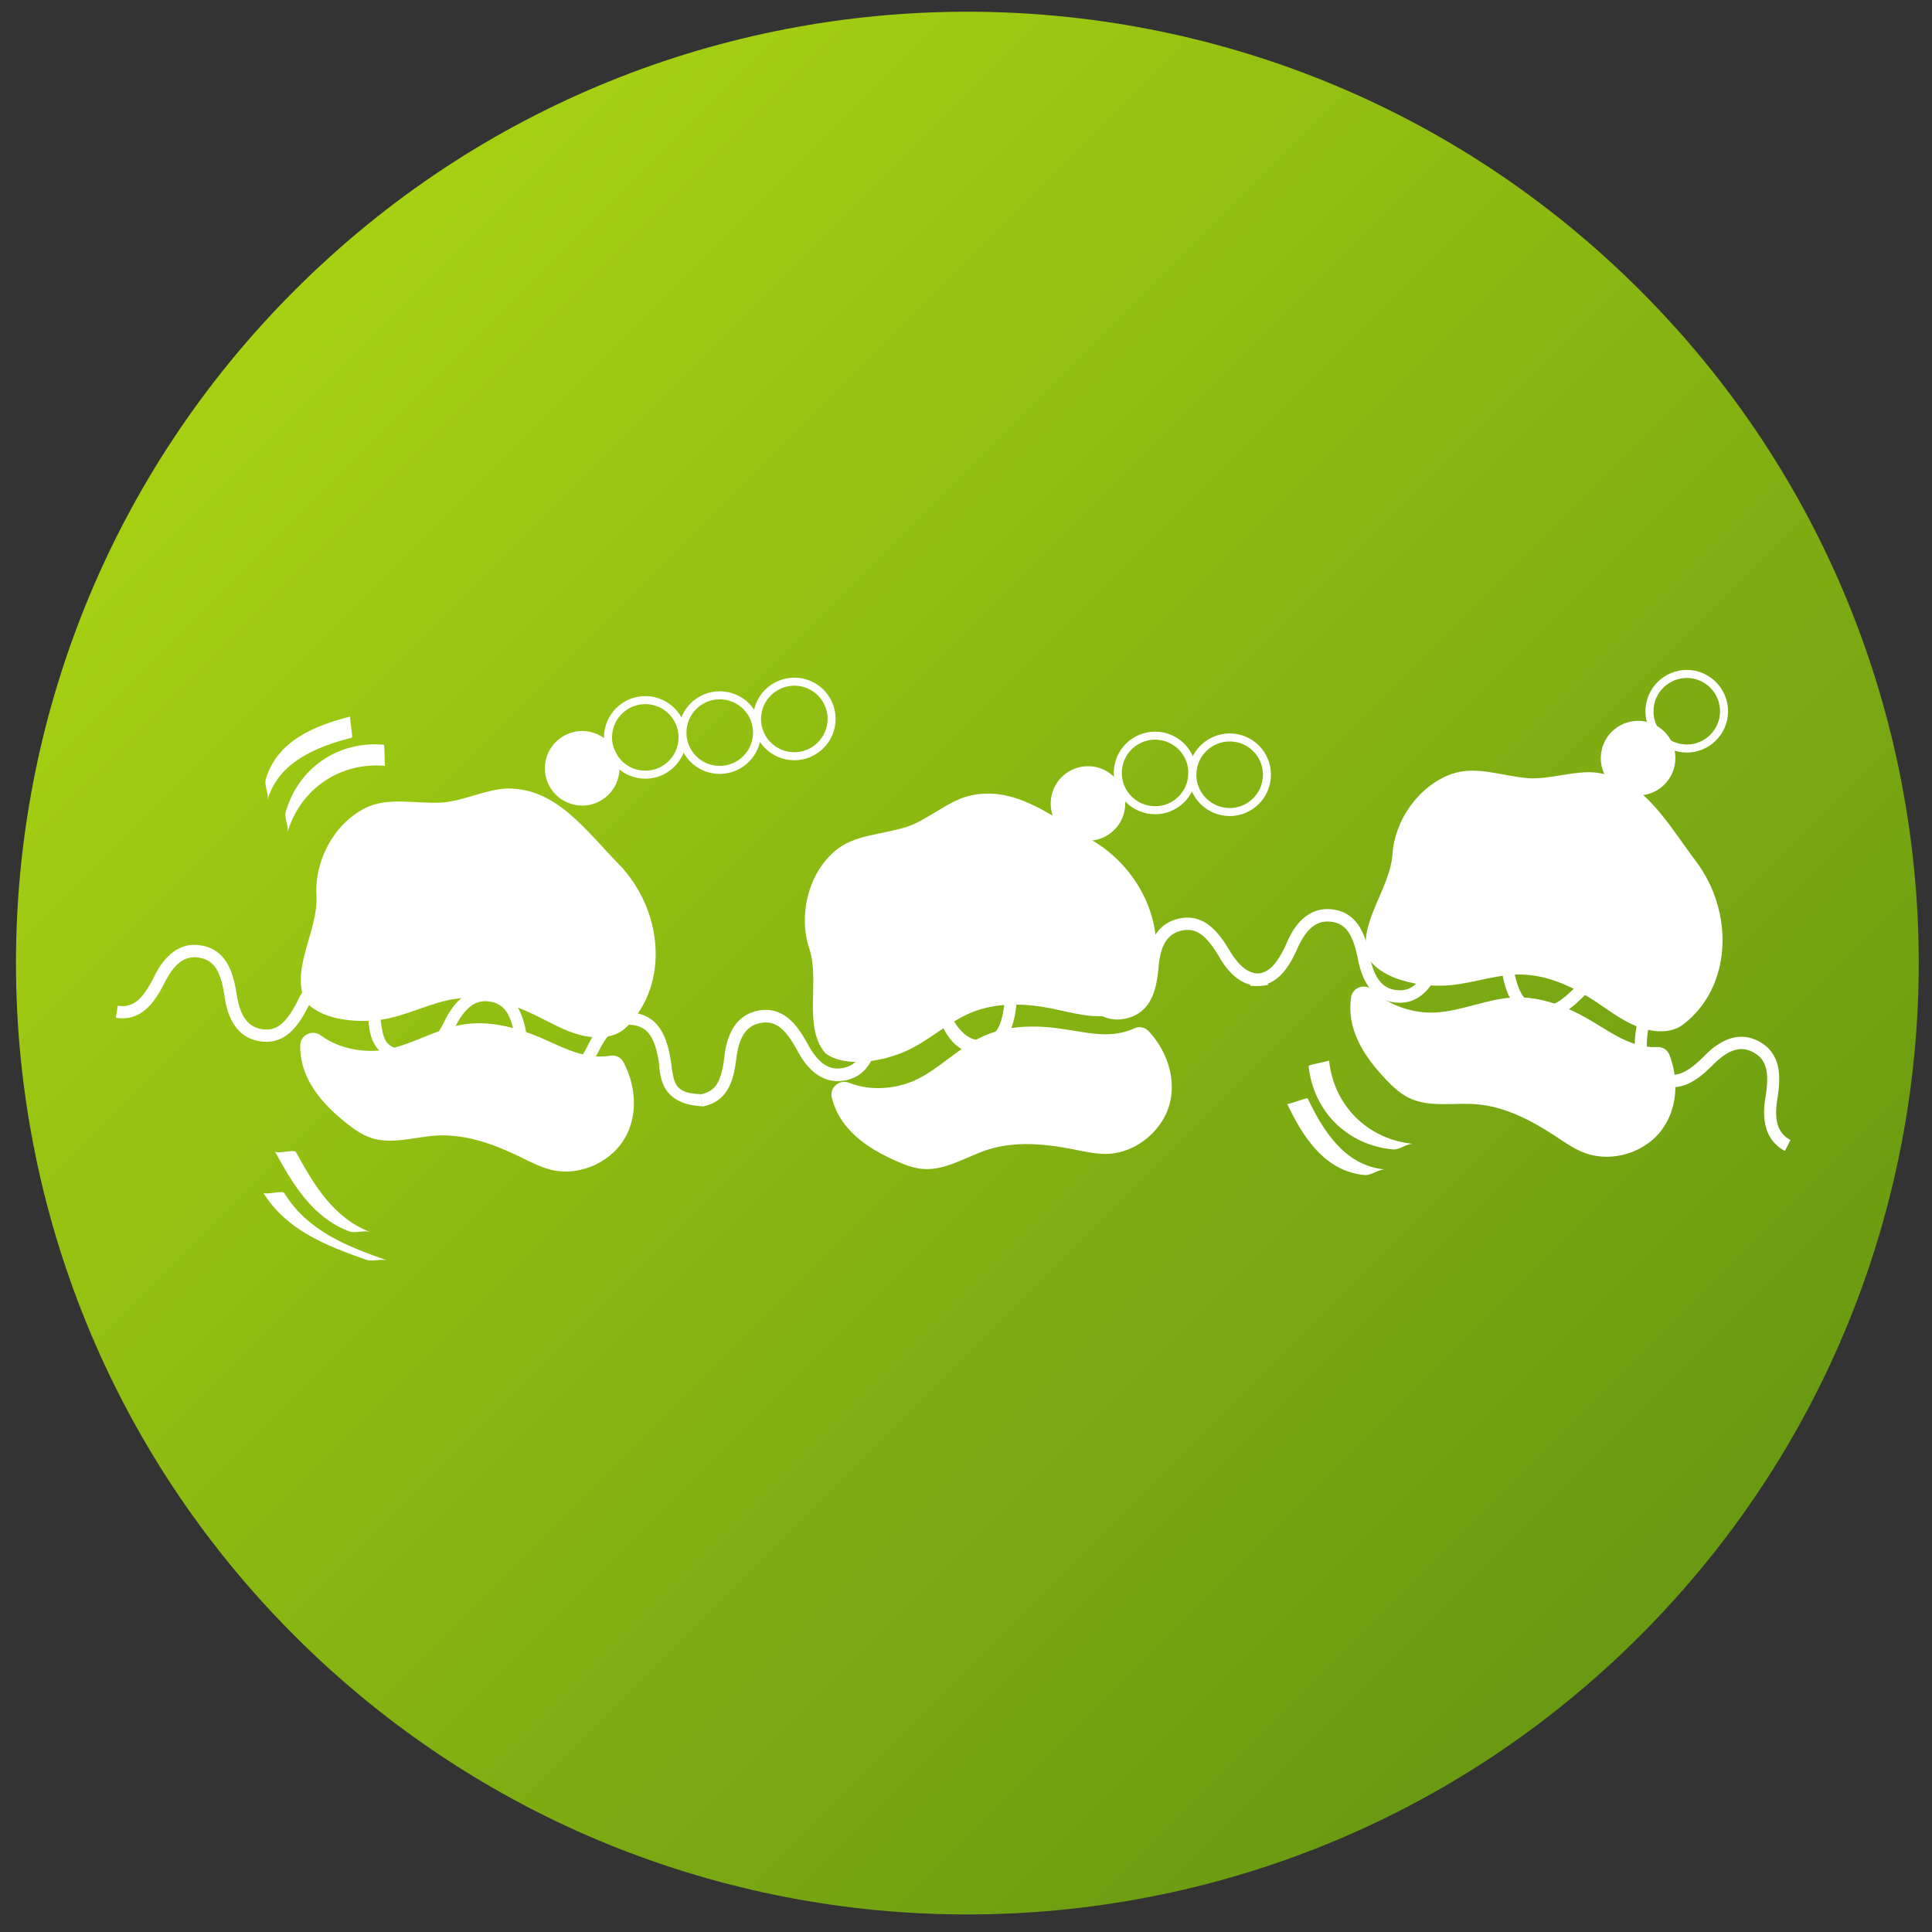 <?xml version="1.0" encoding="utf-8"?>
<!-- Generator: Adobe Illustrator 28.2.0, SVG Export Plug-In . SVG Version: 6.00 Build 0)  -->
<svg version="1.1" id="Livello_1" xmlns="http://www.w3.org/2000/svg" xmlns:xlink="http://www.w3.org/1999/xlink" x="0px" y="0px"
	 viewBox="0 0 150 150" style="enable-background:new 0 0 150 150;" xml:space="preserve">
<rect x="0" y="0" width="150" height="150" fill="#333333" stroke="none"/>
<style type="text/css">
	
		.st0{clip-path:url(#SVGID_00000099645961684651362860000009072193290934986401_);fill:url(#SVGID_00000110461132399513118240000003012506609104858756_);}
	.st1{clip-path:url(#SVGID_00000036252843045647177060000000929444946542879155_);fill:#FFFFFF;}
	
		.st2{clip-path:url(#SVGID_00000036252843045647177060000000929444946542879155_);fill:none;stroke:#FFFFFF;stroke-width:0.623;stroke-miterlimit:10;}
</style>
<g>
	<defs>
		<path id="SVGID_1_" d="M75.1,0.91c-18.9,0-37.81,7.21-52.23,21.64C8.47,36.95,1.26,55.82,1.24,74.7v0.15
			C1.26,93.73,8.47,112.6,22.87,127c28.85,28.85,75.62,28.85,104.46,0c14.42-14.42,21.64-33.33,21.64-52.23s-7.21-37.81-21.64-52.23
			C112.91,8.12,94.01,0.91,75.1,0.91z"/>
	</defs>
	<clipPath id="SVGID_00000011713175513756943000000008218164985416350860_">
		<use xlink:href="#SVGID_1_"  style="overflow:visible;"/>
	</clipPath>
	
		<linearGradient id="SVGID_00000125568589690158456820000001510300569539374510_" gradientUnits="userSpaceOnUse" x1="0.99" y1="151.495" x2="1.99" y2="151.495" gradientTransform="matrix(104.462 104.462 104.462 -104.462 -15907.77 15746.385)">
		<stop  offset="0" style="stop-color:#A6D112"/>
		<stop  offset="1" style="stop-color:#689A12"/>
	</linearGradient>
	
		<polygon style="clip-path:url(#SVGID_00000011713175513756943000000008218164985416350860_);fill:url(#SVGID_00000125568589690158456820000001510300569539374510_);" points="
		75.1,-72.96 226.44,78.38 75.1,229.72 -76.23,78.38 	"/>
</g>
<g>
	<defs>
		<rect id="SVGID_00000075849212181789165970000004221753487190075553_" x="1.24" y="0.91" width="147.73" height="147.73"/>
	</defs>
	<clipPath id="SVGID_00000084500347255468075350000000845669337454661811_">
		<use xlink:href="#SVGID_00000075849212181789165970000004221753487190075553_"  style="overflow:visible;"/>
	</clipPath>
</g>
<g>
	<defs>
		<rect id="SVGID_00000051367292065498344780000001902750947022053796_" x="9" y="52.02" width="130" height="45.86"/>
	</defs>
	<clipPath id="SVGID_00000031929687243254712170000018019382386434859166_">
		<use xlink:href="#SVGID_00000051367292065498344780000001902750947022053796_"  style="overflow:visible;"/>
	</clipPath>
	<path style="clip-path:url(#SVGID_00000031929687243254712170000018019382386434859166_);fill:#FFFFFF;" d="M89.18,80.06
		C89.18,80.06,89.18,80.06,89.18,80.06c-0.29-0.31-0.74-0.4-1.11-0.22c-0.57,0.27-1.22,0.41-1.85,0.45
		c-1.26,0.07-2.51-0.23-3.76-0.41c-2.07-0.31-4.26-0.28-6.16,0.59c-1.89,0.87-3.33,2.5-5.21,3.38c-1.49,0.7-3.51,0.88-5.16,0.22
		c-0.75-0.3-1.54,0.36-1.35,1.14c0.18,0.75,0.53,1.47,1,2.08c1,1.3,2.45,2.16,3.95,2.83c0.69,0.31,1.4,0.58,2.16,0.64
		c1.75,0.12,3.33-0.96,5-1.5c2.12-0.68,4.43-0.46,6.62-0.03c0.85,0.17,1.71,0.37,2.57,0.36c2.35-0.04,4.54-1.88,5-4.18
		C91.26,83.5,90.51,81.48,89.18,80.06"/>
	<path style="clip-path:url(#SVGID_00000031929687243254712170000018019382386434859166_);fill:#FFFFFF;" d="M126.5,75.53
		c1.74,0.92,1.73,2.71,1.48,4.33c-0.32,1.79-0.01,2.81,0.99,3.34c1,0.53,1.88,0.23,3.24-1.1c0.55-0.57,2.27-2.35,4.33-1.26
		c1.74,0.92,1.73,2.71,1.48,4.33c-0.32,1.79-0.01,2.81,0.99,3.34l-0.43,0.85c-2.06-1.09-1.62-3.54-1.48-4.34
		c0.28-1.89,0.01-2.8-0.99-3.33c-1-0.53-1.99-0.19-3.23,1.1c-1.17,1.15-2.6,2.19-4.34,1.27c-2.06-1.09-1.62-3.54-1.48-4.35
		c0.28-1.89,0.01-2.8-0.99-3.33c-1-0.53-2-0.19-3.24,1.1c-1.17,1.15-2.6,2.19-4.34,1.27l0.43-0.85c1,0.53,1.88,0.23,3.24-1.11
		C122.72,76.22,124.44,74.44,126.5,75.53"/>
	<path style="clip-path:url(#SVGID_00000031929687243254712170000018019382386434859166_);fill:#FFFFFF;" d="M103.42,70.6
		c1.95,0.23,2.56,1.9,2.9,3.51c0.33,1.78,0.97,2.63,2.09,2.76c1.12,0.13,1.84-0.47,2.65-2.21c0.32-0.74,1.3-3.02,3.6-2.75
		c1.95,0.23,2.56,1.9,2.9,3.51c0.33,1.78,0.97,2.63,2.09,2.76l-0.11,0.95c-2.3-0.27-2.75-2.72-2.9-3.52
		c-0.4-1.87-0.96-2.62-2.09-2.75c-1.12-0.13-1.93,0.55-2.64,2.2c-0.69,1.5-1.66,2.99-3.61,2.77c-2.3-0.27-2.75-2.72-2.9-3.52
		c-0.4-1.87-0.96-2.62-2.08-2.75c-1.11-0.13-1.93,0.55-2.64,2.2c-0.69,1.5-1.66,2.99-3.61,2.77l0.11-0.95
		c1.12,0.13,1.84-0.47,2.65-2.21C100.14,72.62,101.12,70.34,103.42,70.6"/>
	<path style="clip-path:url(#SVGID_00000031929687243254712170000018019382386434859166_);fill:#FFFFFF;" d="M80.46,73.94
		c1.91-0.45,3.04,0.92,3.89,2.31c0.9,1.57,1.78,2.15,2.88,1.89c1.1-0.26,1.58-1.07,1.76-2.99c0.06-0.8,0.23-3.29,2.49-3.82
		c1.91-0.45,3.03,0.91,3.89,2.31c0.9,1.57,1.78,2.15,2.88,1.89l0.21,0.93c-2.26,0.54-3.49-1.62-3.89-2.32
		c-0.99-1.62-1.77-2.14-2.87-1.88c-1.09,0.26-1.64,1.18-1.76,2.97c-0.16,1.65-0.58,3.39-2.49,3.84c-2.26,0.54-3.49-1.62-3.89-2.32
		c-0.99-1.62-1.77-2.14-2.87-1.88c-1.09,0.26-1.64,1.18-1.76,2.97c-0.16,1.65-0.58,3.39-2.49,3.84l-0.21-0.93
		c1.1-0.26,1.58-1.07,1.76-2.99C78.03,76.96,78.2,74.47,80.46,73.94"/>
	<path style="clip-path:url(#SVGID_00000031929687243254712170000018019382386434859166_);fill:#FFFFFF;" d="M58.84,78.47
		c1.92-0.38,3,1.03,3.8,2.46c0.84,1.6,1.71,2.21,2.81,1.99c1.11-0.22,1.61-1.01,1.87-2.92c0.08-0.8,0.35-3.28,2.62-3.73
		c1.92-0.38,3,1.03,3.8,2.46c0.84,1.6,1.71,2.21,2.81,1.99l-0.13,0.97c-2.27,0.45-3.12-1.77-3.5-2.49c-0.93-1.66-1.69-2.2-2.8-1.98
		c-1.1,0.22-1.68,1.12-1.87,2.91c-0.22,1.64-0.7,3.36-2.62,3.75c-2.27,0.45-3.43-1.75-3.81-2.47c-0.93-1.66-1.69-2.2-2.8-1.98
		c-1.1,0.22-1.68,1.11-1.87,2.91c-0.22,1.64-0.68,3.19-2.6,3.57l-0.18-0.94c1.11-0.22,1.6-0.84,1.85-2.75
		C56.31,81.4,56.57,78.93,58.84,78.47"/>
	<path style="clip-path:url(#SVGID_00000031929687243254712170000018019382386434859166_);fill:#FFFFFF;" d="M38.17,76.82
		c1.93,0.32,2.47,2.02,2.74,3.64c0.25,1.8,0.85,2.67,1.96,2.85c1.11,0.18,1.86-0.38,2.74-2.08c0.35-0.72,1.43-2.96,3.72-2.58
		c1.93,0.32,2.47,2.02,2.74,3.64c0.25,1.8,0.23,2.58,2.3,2.66l0.18,0.94c-3.45-0.14-3.29-2.65-3.4-3.46
		c-0.31-1.89-0.85-2.66-1.96-2.84c-1.11-0.18-1.95,0.46-2.73,2.07c-0.76,1.47-1.79,2.91-3.73,2.59c-2.29-0.37-2.63-2.84-2.74-3.65
		c-0.31-1.89-0.85-2.66-1.96-2.84c-1.11-0.18-1.95,0.46-2.74,2.07c-0.76,1.47-1.79,2.91-3.73,2.6l0.15-0.94
		c1.11,0.18,1.86-0.38,2.74-2.08C34.8,78.68,35.89,76.45,38.17,76.82"/>
	<path style="clip-path:url(#SVGID_00000031929687243254712170000018019382386434859166_);fill:#FFFFFF;" d="M15.61,73.4
		c1.93,0.32,2.47,2.02,2.74,3.64c0.25,1.8,0.85,2.67,1.96,2.86c1.11,0.18,1.86-0.38,2.74-2.08c0.35-0.72,1.43-2.96,3.72-2.58
		c1.93,0.32,2.47,2.02,2.74,3.64c0.25,1.8,0.23,2.58,2.3,2.66l0.18,0.94c-3.45-0.14-3.29-2.65-3.41-3.46
		c-0.31-1.89-0.84-2.66-1.96-2.84c-1.11-0.18-1.95,0.46-2.74,2.07c-0.76,1.47-1.79,2.91-3.73,2.59c-2.29-0.37-2.63-2.84-2.74-3.65
		c-0.31-1.89-0.84-2.66-1.96-2.84c-1.11-0.18-1.95,0.46-2.73,2.07c-0.76,1.47-1.79,2.91-3.73,2.6l0.15-0.94
		c1.11,0.18,1.86-0.38,2.74-2.08C12.24,75.26,13.32,73.02,15.61,73.4"/>
	<path style="clip-path:url(#SVGID_00000031929687243254712170000018019382386434859166_);fill:#FFFFFF;" d="M129.62,81.91
		C129.62,81.91,129.62,81.91,129.62,81.91c-0.15-0.39-0.53-0.64-0.94-0.62c-0.63,0.04-1.28-0.07-1.88-0.28
		c-1.19-0.41-2.24-1.16-3.33-1.8c-1.81-1.06-3.84-1.86-5.93-1.77c-2.07,0.1-4.03,1.06-6.1,1.17c-1.64,0.09-3.58-0.5-4.86-1.73
		c-0.58-0.56-1.56-0.25-1.68,0.55c-0.12,0.76-0.06,1.56,0.14,2.3c0.44,1.58,1.46,2.93,2.59,4.11c0.52,0.54,1.08,1.07,1.76,1.4
		c1.58,0.77,3.45,0.36,5.2,0.49c2.22,0.17,4.28,1.24,6.14,2.46c0.73,0.48,1.44,0.99,2.25,1.3c2.19,0.84,4.92-0.03,6.2-2
		C130.25,85.88,130.32,83.73,129.62,81.91"/>
	<path style="clip-path:url(#SVGID_00000031929687243254712170000018019382386434859166_);fill:#FFFFFF;" d="M106.2,74.32
		c-0.84-2.55,1.73-5.31,1.91-7.99c0.18-2.68,2.04-5.31,4.57-6.23c1.93-0.69,3.96,0.17,6.01,0.32c1.58,0.11,3.68-0.63,5.25-0.43
		c3.69,0.47,5.5,3.92,7.74,6.89c2.96,3.92,2.81,9.75-1,12.66c-1.01,0.77-2.47,0.6-3.64,0.13s-2.18-1.26-3.24-1.96
		c-1.75-1.15-3.75-2.05-5.84-2.05c-2.07,0-4.07,0.87-6.15,0.87C109.63,76.55,107.06,75.83,106.2,74.32"/>
	
		<path style="clip-path:url(#SVGID_00000031929687243254712170000018019382386434859166_);fill:none;stroke:#FFFFFF;stroke-width:0.623;stroke-miterlimit:10;" d="
		M133.84,55.52c-0.17,1.59-1.59,2.75-3.18,2.58c-1.59-0.17-2.75-1.59-2.58-3.18c0.17-1.59,1.59-2.74,3.18-2.58
		C132.85,52.51,134,53.93,133.84,55.52z"/>
	<path style="clip-path:url(#SVGID_00000031929687243254712170000018019382386434859166_);fill:#FFFFFF;" d="M130.06,59.16
		c-0.17,1.59-1.59,2.75-3.18,2.58c-1.59-0.17-2.75-1.59-2.58-3.18c0.17-1.59,1.59-2.74,3.18-2.58
		C129.07,56.14,130.23,57.57,130.06,59.16"/>
	<path style="clip-path:url(#SVGID_00000031929687243254712170000018019382386434859166_);fill:#FFFFFF;" d="M64.07,81.76
		c-1.74-2.05-0.39-5.57-1.24-8.12c-0.84-2.56-0.11-5.69,1.9-7.49c1.52-1.37,3.74-1.33,5.69-1.96c1.5-0.49,3.18-1.97,4.71-2.37
		c3.6-0.95,6.57,1.57,9.76,3.48c4.21,2.52,6.27,7.98,3.83,12.11c-0.64,1.09-2.07,1.48-3.33,1.49c-1.26,0.01-2.5-0.35-3.74-0.6
		c-2.05-0.41-4.24-0.49-6.18,0.29c-1.92,0.78-3.45,2.33-5.37,3.12C68.09,82.53,65.43,82.83,64.07,81.76"/>
	
		<path style="clip-path:url(#SVGID_00000031929687243254712170000018019382386434859166_);fill:none;stroke:#FFFFFF;stroke-width:0.623;stroke-miterlimit:10;" d="
		M98.35,60.45c-0.17,1.59-1.59,2.75-3.18,2.58c-1.59-0.17-2.75-1.59-2.58-3.18s1.59-2.74,3.18-2.58
		C97.36,57.43,98.52,58.86,98.35,60.45z"/>
	<path style="clip-path:url(#SVGID_00000031929687243254712170000018019382386434859166_);fill:#FFFFFF;" d="M87.35,62.68
		c-0.17,1.59-1.59,2.75-3.18,2.58c-1.59-0.17-2.75-1.59-2.58-3.18c0.17-1.59,1.59-2.74,3.18-2.58
		C86.36,59.67,87.52,61.09,87.35,62.68"/>
	
		<path style="clip-path:url(#SVGID_00000031929687243254712170000018019382386434859166_);fill:none;stroke:#FFFFFF;stroke-width:0.623;stroke-miterlimit:10;" d="
		M92.56,60.31c-0.17,1.59-1.59,2.75-3.18,2.58c-1.59-0.17-2.75-1.59-2.58-3.18c0.17-1.59,1.59-2.74,3.18-2.58
		C91.57,57.3,92.73,58.72,92.56,60.31z"/>
	<path style="clip-path:url(#SVGID_00000031929687243254712170000018019382386434859166_);fill:#FFFFFF;" d="M48.4,82.46
		C48.4,82.46,48.4,82.46,48.4,82.46c-0.2-0.37-0.61-0.57-1.01-0.5c-0.62,0.11-1.28,0.09-1.9-0.04c-1.24-0.26-2.37-0.86-3.53-1.36
		c-1.92-0.82-4.05-1.36-6.11-1c-2.04,0.36-3.86,1.56-5.9,1.93c-1.62,0.29-3.62-0.04-5.04-1.1c-0.65-0.48-1.58-0.05-1.6,0.76
		c-0.02,0.77,0.14,1.56,0.44,2.27c0.63,1.51,1.82,2.72,3.09,3.74c0.59,0.47,1.21,0.92,1.92,1.17c1.66,0.57,3.47-0.08,5.22-0.17
		c2.23-0.11,4.4,0.69,6.4,1.66c0.78,0.38,1.56,0.79,2.4,1c2.28,0.56,4.87-0.65,5.9-2.77C49.53,86.32,49.32,84.17,48.4,82.46"/>
	<path style="clip-path:url(#SVGID_00000031929687243254712170000018019382386434859166_);fill:#FFFFFF;" d="M23.69,77.69
		c-1.16-2.43,1.04-5.48,0.88-8.17c-0.16-2.69,1.35-5.53,3.74-6.76c1.82-0.93,3.95-0.33,6-0.45c1.58-0.09,3.58-1.09,5.16-1.09
		c3.72,0,5.96,3.19,8.55,5.85c3.43,3.51,4.02,9.32,0.6,12.69c-0.9,0.89-2.37,0.91-3.6,0.59c-1.22-0.32-2.32-0.98-3.46-1.53
		c-1.88-0.92-3.98-1.56-6.06-1.29c-2.06,0.26-3.93,1.38-5.99,1.65C27.38,79.46,24.73,79.08,23.69,77.69"/>
	<path style="clip-path:url(#SVGID_00000031929687243254712170000018019382386434859166_);fill:#FFFFFF;" d="M48.08,59.95
		c-0.17,1.59-1.59,2.75-3.18,2.58c-1.59-0.17-2.75-1.59-2.58-3.18c0.17-1.59,1.59-2.74,3.18-2.58
		C47.09,56.94,48.24,58.36,48.08,59.95"/>
	
		<path style="clip-path:url(#SVGID_00000031929687243254712170000018019382386434859166_);fill:none;stroke:#FFFFFF;stroke-width:0.623;stroke-miterlimit:10;" d="
		M64.55,56.12c-0.17,1.59-1.59,2.74-3.18,2.58c-1.59-0.17-2.75-1.59-2.58-3.18c0.17-1.59,1.59-2.74,3.18-2.58
		S64.72,54.53,64.55,56.12z M58.76,57.18c-0.17,1.59-1.59,2.74-3.18,2.58s-2.75-1.59-2.58-3.18c0.17-1.59,1.59-2.75,3.18-2.58
		C57.77,54.16,58.93,55.58,58.76,57.18z M52.98,57.55c-0.17,1.59-1.59,2.75-3.18,2.58c-1.59-0.17-2.74-1.59-2.58-3.18
		c0.17-1.59,1.59-2.74,3.18-2.58C51.99,54.54,53.15,55.96,52.98,57.55z"/>
	<path style="clip-path:url(#SVGID_00000031929687243254712170000018019382386434859166_);fill:#FFFFFF;" d="M101.6,82.76
		c0.36,3.52,3.01,6.15,6.54,6.48c0.52,0.05,1.08-0.47,1.59-0.43c-3.52-0.33-6.18-2.96-6.54-6.48
		C103.2,82.4,101.59,82.66,101.6,82.76"/>
	<path style="clip-path:url(#SVGID_00000031929687243254712170000018019382386434859166_);fill:#FFFFFF;" d="M99.94,85.71
		c1.21,2.56,2.92,5.24,6.01,5.52c0.52,0.05,1.08-0.47,1.59-0.43c-3.09-0.28-4.8-2.96-6.01-5.52
		C101.48,85.19,99.97,85.79,99.94,85.71"/>
	<path style="clip-path:url(#SVGID_00000031929687243254712170000018019382386434859166_);fill:#FFFFFF;" d="M29.79,57.82
		c-3.53-0.31-6.61,1.79-7.6,5.19c-0.15,0.5,0.26,1.15,0.12,1.65c0.99-3.4,4.07-5.51,7.6-5.2C29.83,59.46,29.89,57.83,29.79,57.82"/>
	<path style="clip-path:url(#SVGID_00000031929687243254712170000018019382386434859166_);fill:#FFFFFF;" d="M27.2,55.63
		c-2.75,0.7-5.69,1.88-6.56,4.86c-0.15,0.5,0.26,1.15,0.12,1.64c0.86-2.98,3.81-4.15,6.56-4.86C27.42,57.25,27.11,55.66,27.2,55.63"
		/>
	<path style="clip-path:url(#SVGID_00000031929687243254712170000018019382386434859166_);fill:#FFFFFF;" d="M21.34,89.39
		c1.4,2.56,2.92,5.14,5.77,6.21c0.49,0.18,1.16-0.12,1.65,0.06c-2.86-1.08-4.38-3.66-5.78-6.21C22.84,89.2,21.47,89.63,21.34,89.39"
		/>
	<path style="clip-path:url(#SVGID_00000031929687243254712170000018019382386434859166_);fill:#FFFFFF;" d="M20.43,92.58
		c1.8,2.94,4.89,4.13,8.01,5.23c0.5,0.17,1.16-0.11,1.65,0.06c-3.11-1.09-6.21-2.29-8.01-5.23C21.91,92.38,20.58,92.83,20.43,92.58"
		/>
</g>
</svg>

